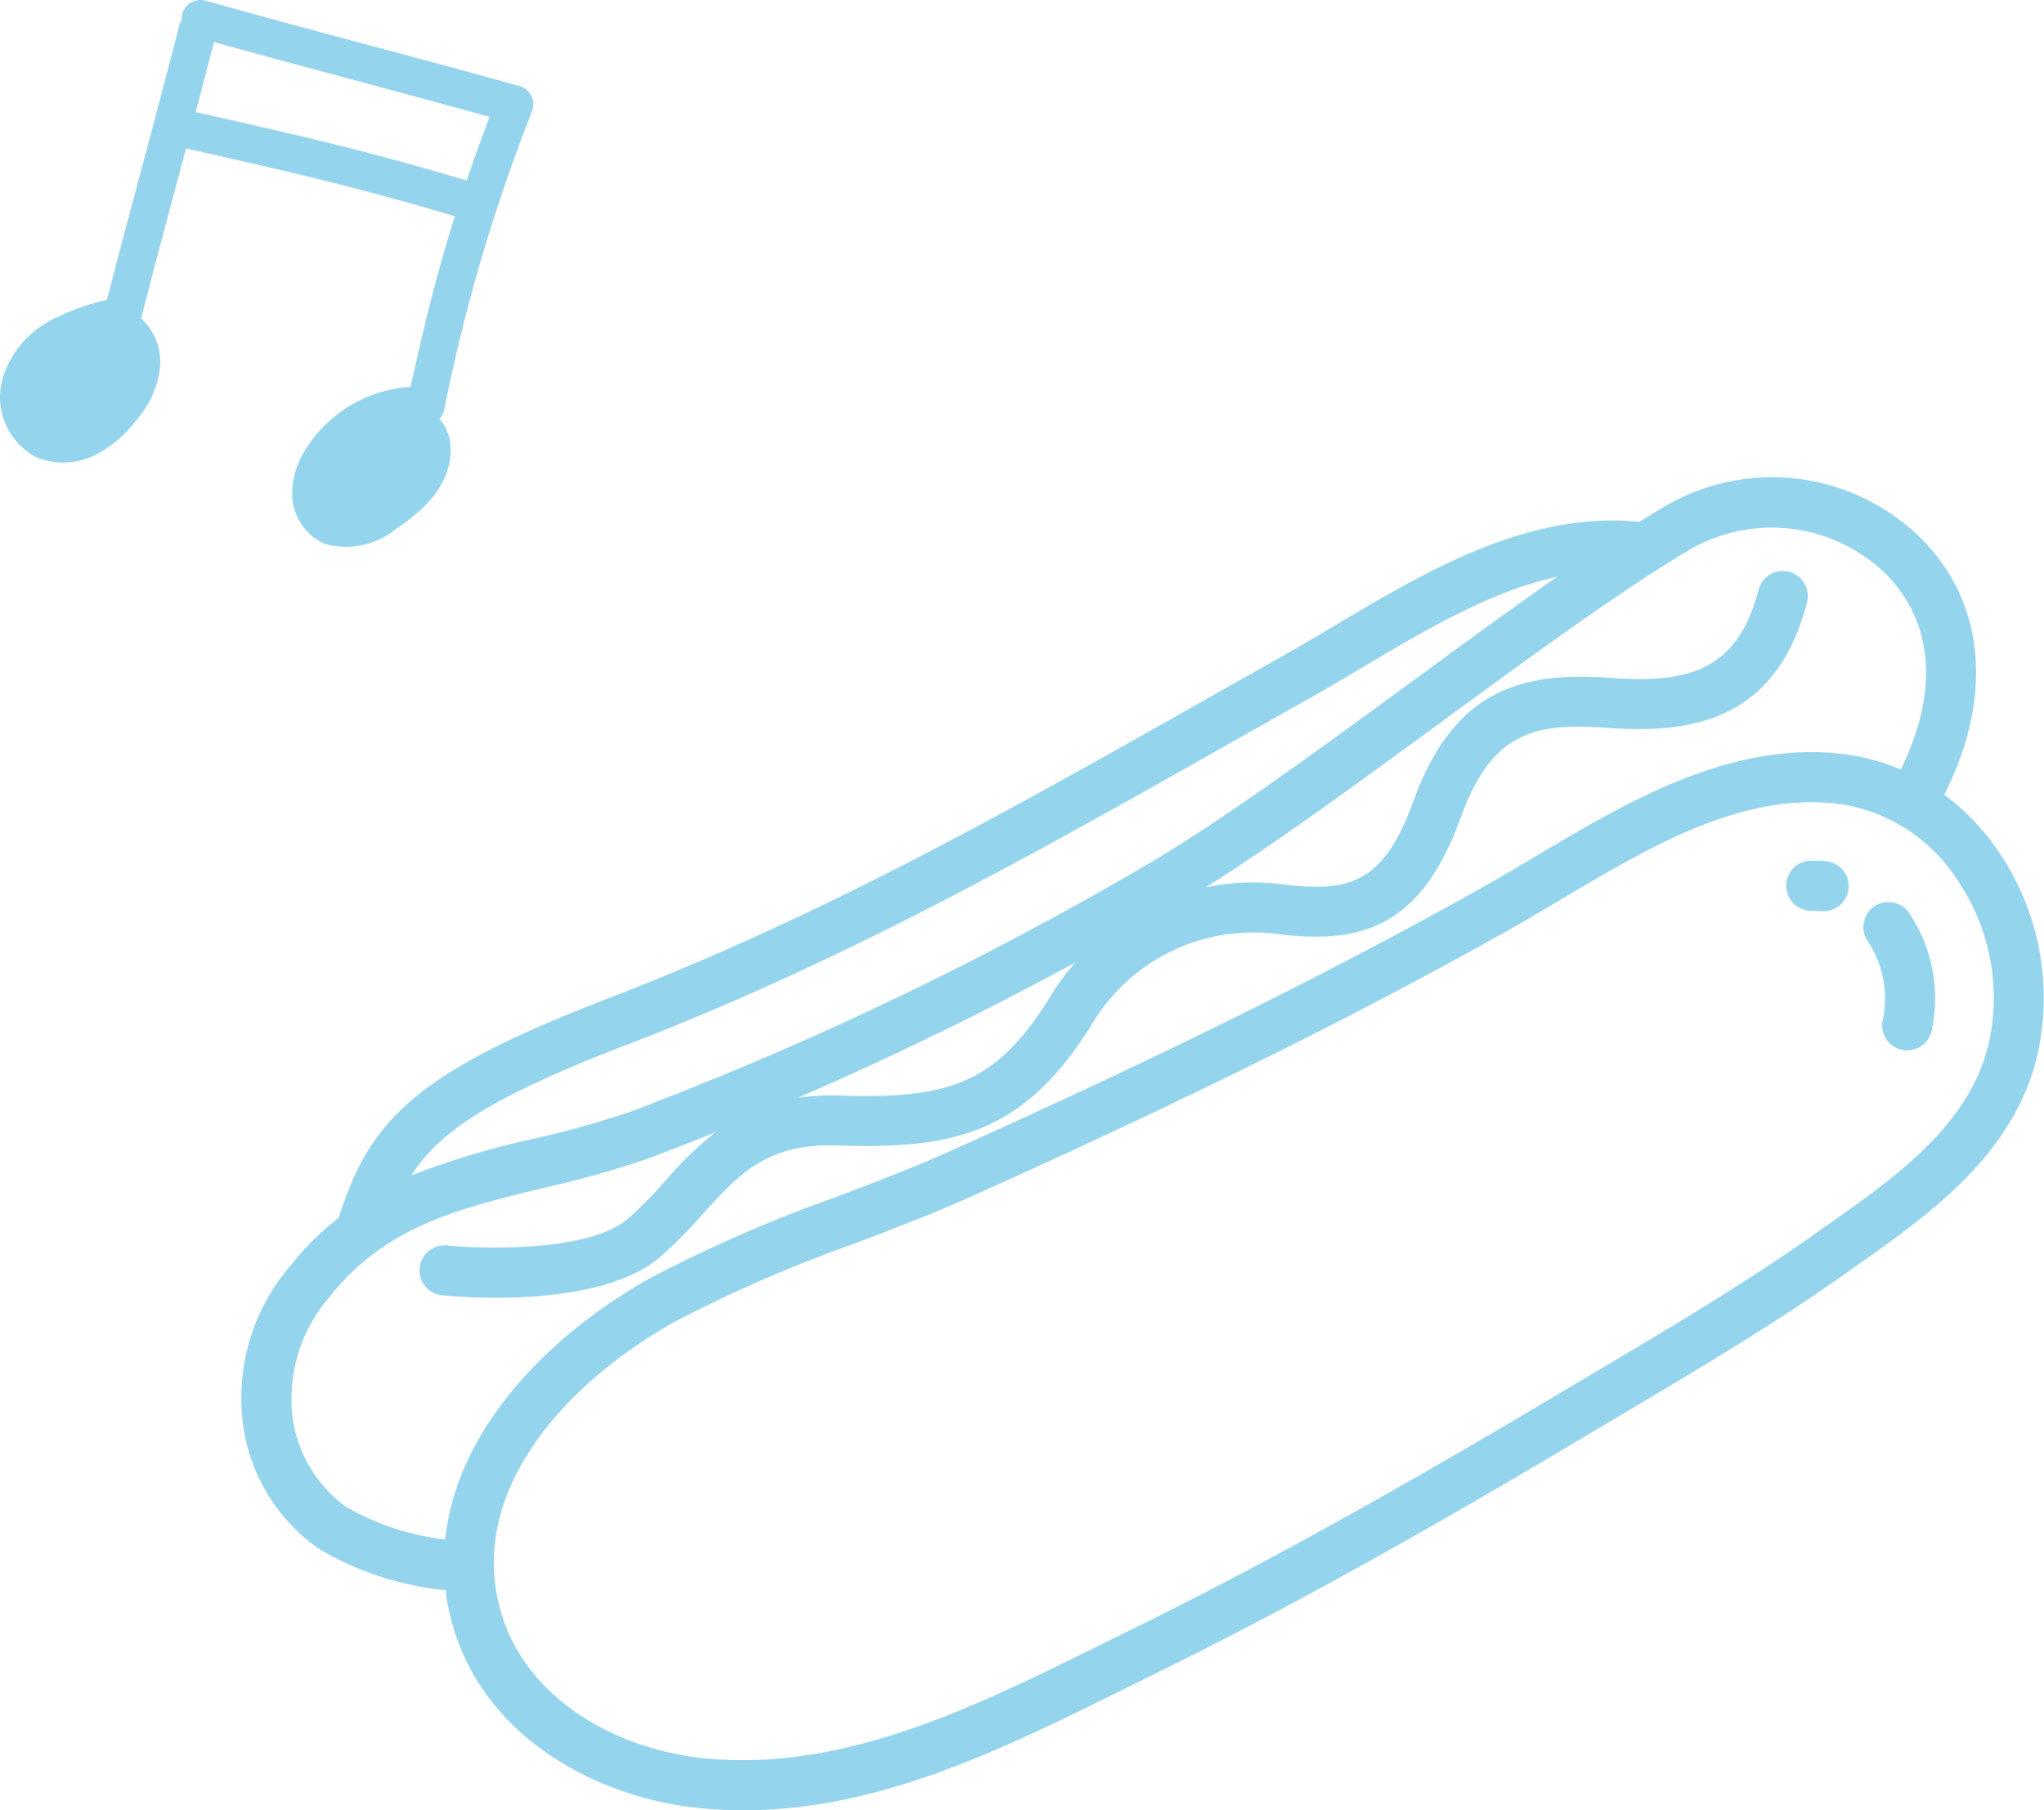 <svg data-name="コンポーネント 26 – 1" xmlns="http://www.w3.org/2000/svg" width="102.066" height="90.404" viewBox="0 0 102.066 90.404"><defs><clipPath id="a"><path data-name="長方形 2427" fill="none" d="M0 0h102.066v90.404H0z"/></clipPath></defs><g data-name="グループ 1631" clip-path="url(#a)" fill="#95d4ed"><path data-name="パス 1212" d="M22.5 22.592a2.346 2.346 0 00-.554-1.677.941.941 0 00.235-.45 86.5 86.5 0 014.3-14.688.911.911 0 00.037-.136.937.937 0 00-.388-1.267.959.959 0 00-.192-.076C22.993 3.48 20.5 2.81 18.087 2.167S13.2.851 10.266.035a.942.942 0 00-1.159.654.912.912 0 00-.03.294.957.957 0 00-.119.267 631.357 631.357 0 01-1.877 7.129c-.545 2.042-1.108 4.148-1.741 6.6a11.13 11.13 0 00-2.723.978 4.9 4.9 0 00-2.49 2.952 3.4 3.4 0 001.547 3.849 2.959 2.959 0 00.447.188 3.57 3.57 0 002.581-.2 5.834 5.834 0 002.06-1.712A4.812 4.812 0 008.005 18.2a3.018 3.018 0 00-.958-2.3c.678-2.64 1.276-4.875 1.853-7.036l.388-1.451c5.217 1.169 8.581 1.947 13.427 3.387-.825 2.614-1.49 5.208-2.211 8.52a6.66 6.66 0 00-5.232 3.1 4.2 4.2 0 00-.681 2.147 2.791 2.791 0 001.138 2.323 2.529 2.529 0 00.646.315 3.955 3.955 0 003.415-.805c1.771-1.162 2.657-2.411 2.713-3.818M10.682 2.1c2.548.7 4.767 1.3 6.919 1.878 2.132.573 4.329 1.163 6.847 1.858A112.742 112.742 0 0023.3 9.015C18.394 7.552 15.007 6.767 9.77 5.6c.291-1.1.592-2.252.912-3.493"/><path data-name="パス 1213" d="M99.837 42.584a11.743 11.743 0 00-2.754-2.9c2.462-4.855 2.06-9.576-1.154-12.795a10.592 10.592 0 00-12.69-1.666q-.667.391-1.378.838c-5.537-.559-10.625 2.453-15.128 5.132-.85.506-1.685 1-2.5 1.463l-3.744 2.114c-9.924 5.618-19.3 10.923-30.075 15.07-9.624 3.706-11.947 6.058-13.5 10.973a14.147 14.147 0 00-2.39 2.371 10.13 10.13 0 00-2.366 8.112 9.043 9.043 0 003.794 6.069 15.4 15.4 0 006.311 2.05c.015.123.017.244.036.368 1.019 6.474 7.058 9.943 12.593 10.508a22.03 22.03 0 002.239.113c6.748 0 12.889-3.034 18.846-5.978l1.485-.733c8.006-3.924 15.474-8.258 22.352-12.358l1.491-.887c3.606-2.143 7.334-4.359 10.835-6.84l.553-.39c3.631-2.563 7.747-5.467 9-10.347a12.966 12.966 0 00-1.858-10.286m-68.526 9.588c10.948-4.214 20.4-9.564 30.409-15.228l3.739-2.112c.835-.47 1.686-.977 2.554-1.492 3.167-1.884 6.412-3.806 9.753-4.543-2.278 1.59-4.725 3.38-7.254 5.233-4.6 3.367-9.352 6.851-13.062 9.046a170.27 170.27 0 01-25.889 12.414 48.534 48.534 0 01-5 1.4 38.859 38.859 0 00-6.026 1.817c1.425-2.244 4.079-3.961 10.774-6.538M14.622 70.89a7.788 7.788 0 011.857-6.153 11.8 11.8 0 012.2-2.146c.026-.018.05-.037.075-.057 2.393-1.756 5.231-2.444 8.391-3.21a50.646 50.646 0 005.276-1.487q1.653-.627 3.3-1.29a18.634 18.634 0 00-2.479 2.4 21.135 21.135 0 01-1.9 1.926c-1.92 1.641-7.168 1.51-9.03 1.323a1.25 1.25 0 00-.253 2.487c.278.028 1.326.125 2.7.125 2.544 0 6.211-.331 8.2-2.034a23.264 23.264 0 002.131-2.146c1.8-1.976 3.2-3.546 6.717-3.424 5.916.2 9.333-.649 12.684-6a9.377 9.377 0 019.025-4.594c4.318.587 7.394-.17 9.418-5.765 1.509-4.172 3.554-4.781 7.279-4.5 4.069.293 8.442-.214 10.017-6.256a1.25 1.25 0 10-2.419-.631c-1.055 4.051-3.513 4.684-7.415 4.393-4.44-.324-7.806.6-9.813 6.147-1.5 4.15-3.212 4.616-6.768 4.134a11.828 11.828 0 00-3.6.179c3.536-2.233 7.713-5.292 11.769-8.263 4.468-3.274 9.087-6.657 12.517-8.67a8.169 8.169 0 019.656 1.276c2.413 2.417 2.664 5.939.751 9.779a10.372 10.372 0 00-2.639-.747c-5.722-.791-10.972 2.331-15.6 5.086-.85.506-1.685 1-2.5 1.462C66.614 48.48 58.109 52.7 47.4 57.506c-1.788.8-3.661 1.515-5.643 2.269a71.1 71.1 0 00-9.24 4.026c-4.855 2.7-9.694 7.388-10.285 13.079a12.792 12.792 0 01-4.97-1.642 6.658 6.658 0 01-2.641-4.348m39.095-22.84a11.657 11.657 0 00-1.359 1.861c-2.679 4.273-5.079 4.97-10.466 4.8a11.411 11.411 0 00-2.053.113q7.084-3.072 13.878-6.77m45.558 4.2c-1.028 3.99-4.586 6.5-8.026 8.927l-.556.393c-3.419 2.423-7.1 4.613-10.668 6.731l-1.494.889c-6.83 4.066-14.246 8.369-22.172 12.254l-1.492.736c-6.292 3.109-12.8 6.32-19.723 5.62-4.58-.469-9.566-3.251-10.377-8.41-.894-5.716 4.045-10.674 8.966-13.408a69.2 69.2 0 018.916-3.874c1.928-.734 3.922-1.493 5.777-2.325C59.2 54.947 67.773 50.7 75.392 46.413c.835-.47 1.686-.977 2.554-1.492 4.488-2.669 9.131-5.426 13.983-4.758a8.428 8.428 0 015.832 3.813 10.436 10.436 0 011.513 8.271"/><path data-name="パス 1214" d="M91.119 43.009a8.368 8.368 0 00-.675-.027 1.25 1.25 0 000 2.5c.157 0 .314.006.468.019h.1a1.25 1.25 0 00.1-2.5"/><path data-name="パス 1215" d="M93.6 45.259a1.251 1.251 0 00-.341 1.735 5.154 5.154 0 01.755 3.947 1.25 1.25 0 00.957 1.486 1.272 1.272 0 00.266.028 1.25 1.25 0 001.22-.985 7.668 7.668 0 00-1.123-5.87 1.252 1.252 0 00-1.734-.341"/></g></svg>